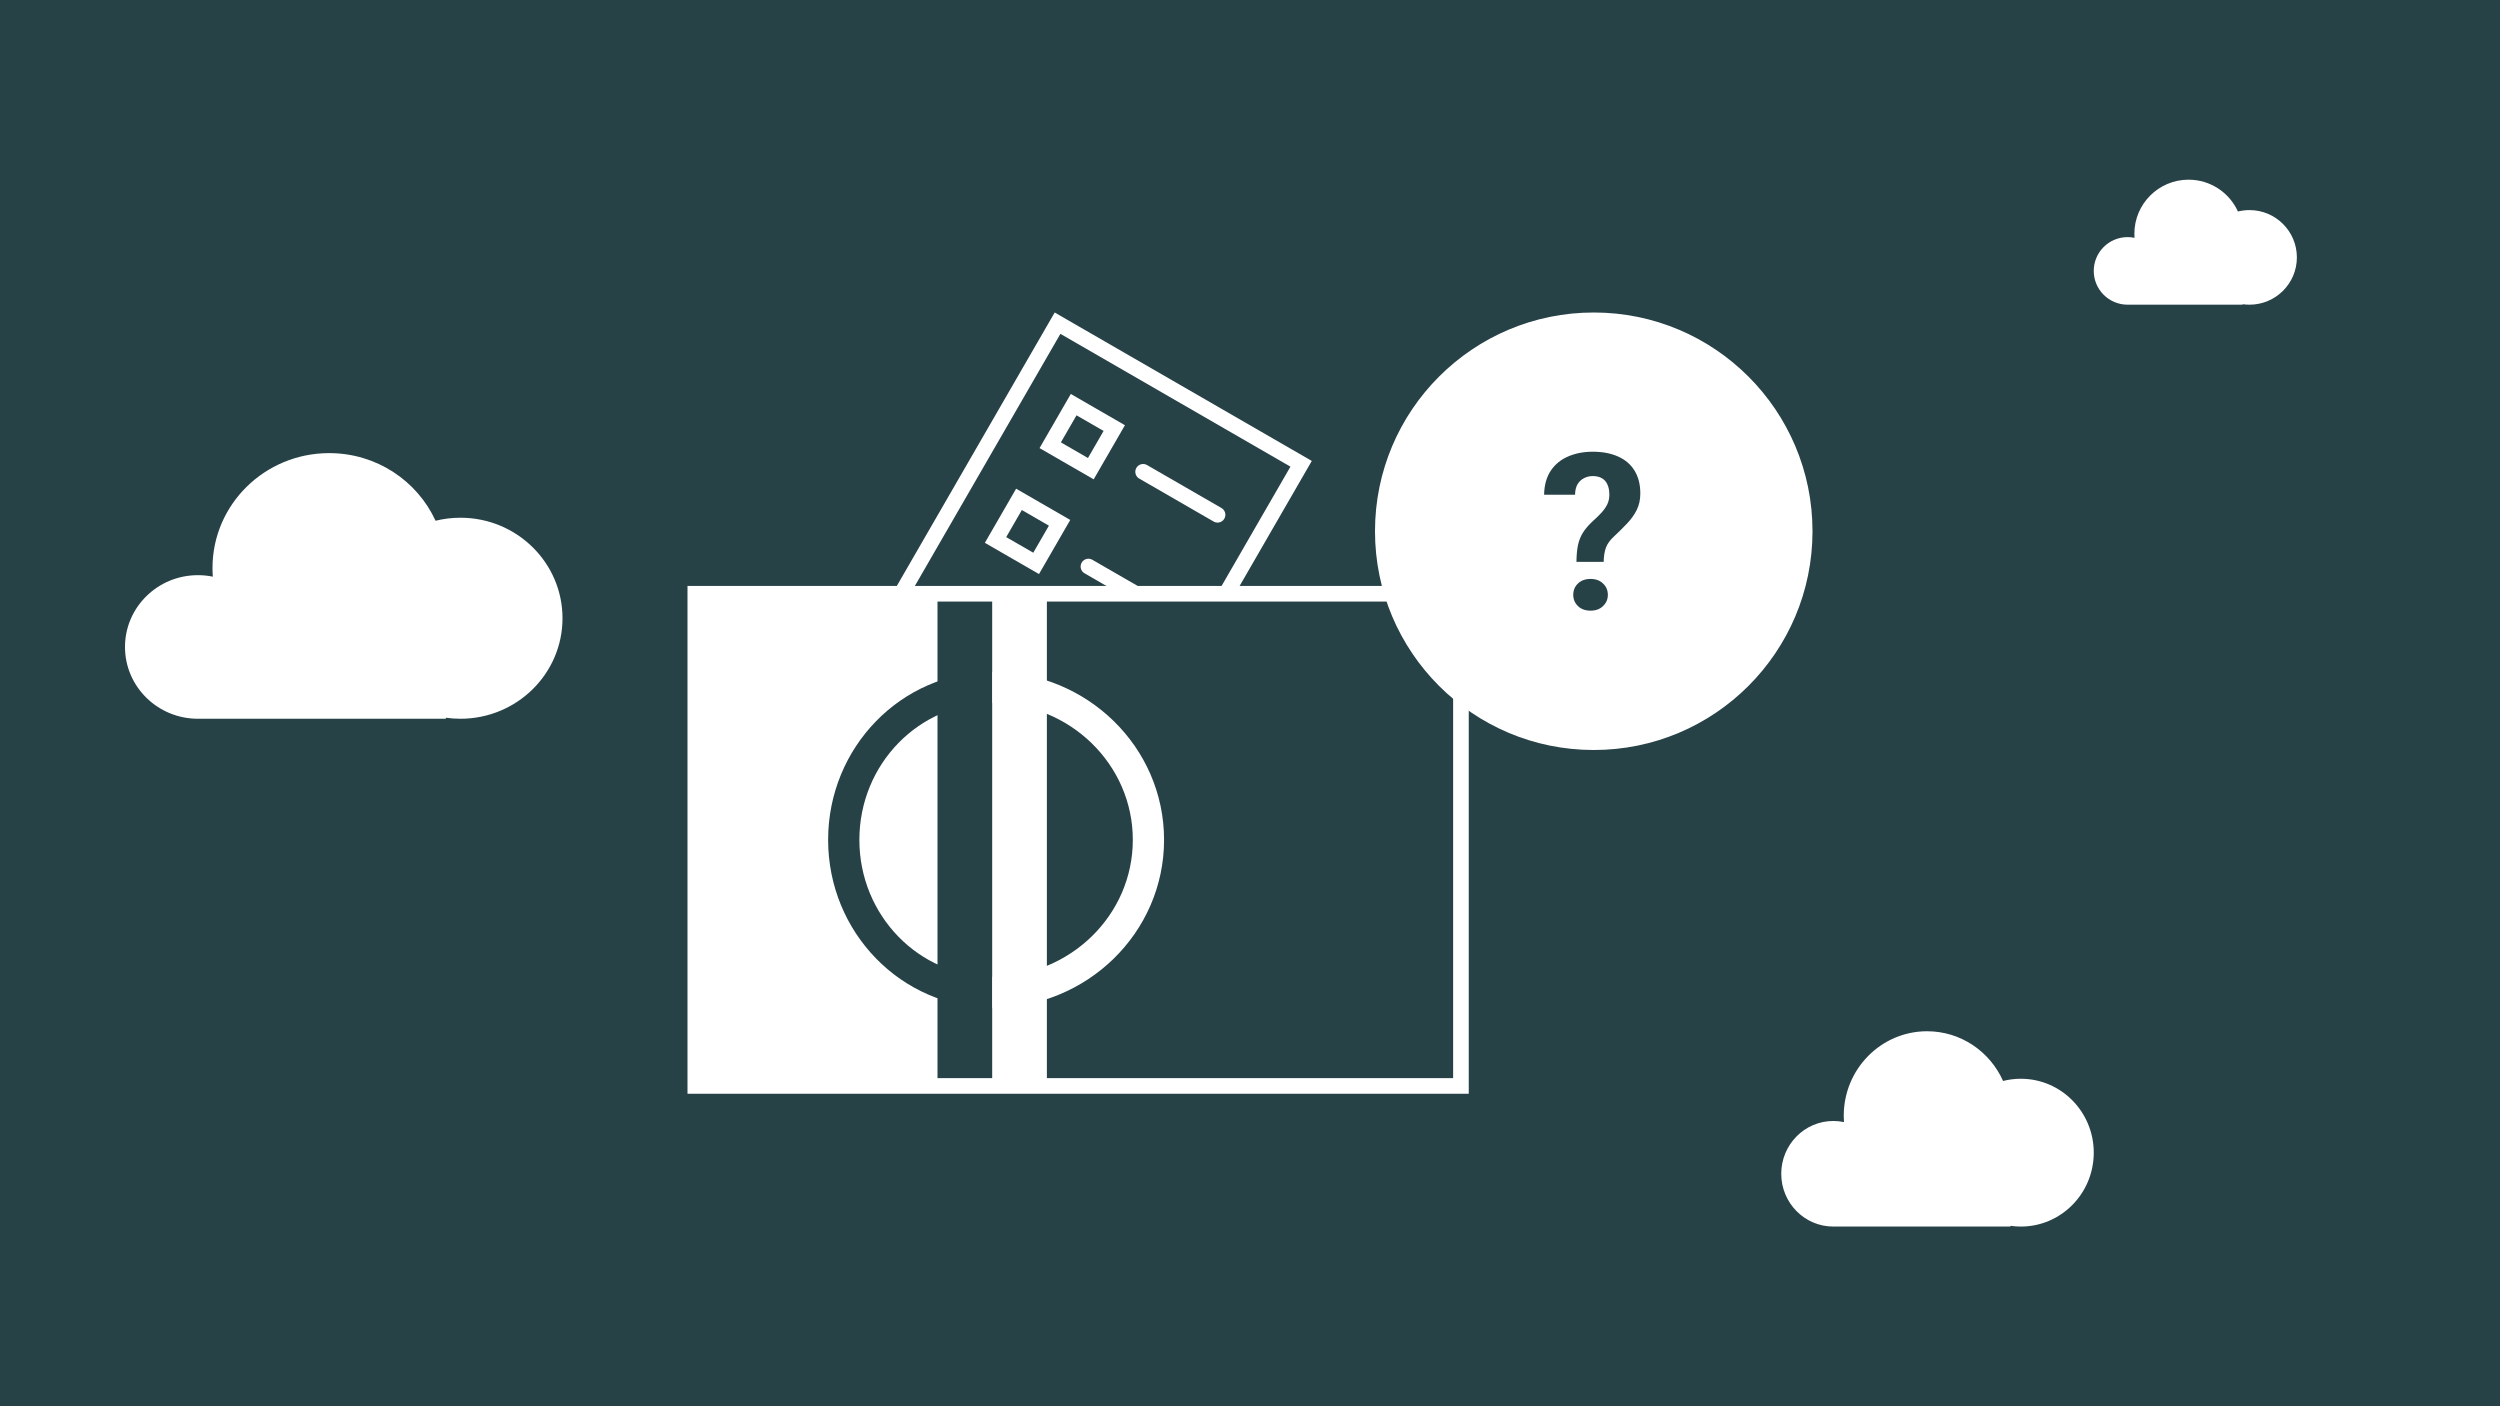 <svg width="320" height="180" viewBox="0 0 320 180" fill="none" xmlns="http://www.w3.org/2000/svg">
<rect width="320" height="180" fill="#274247"/>
<rect x="135.366" y="41.366" width="36" height="50" transform="rotate(30 135.366 41.366)" fill="#274247" stroke="white" stroke-width="2"/>
<rect x="137.429" y="51.794" width="6" height="6" transform="rotate(30 137.429 51.794)" stroke="white" stroke-width="2"/>
<rect x="130.429" y="63.919" width="6" height="6" transform="rotate(30 130.429 63.919)" stroke="white" stroke-width="2"/>
<path d="M146.32 60.392L155.847 65.892" stroke="white" stroke-width="2" stroke-linecap="round"/>
<path d="M139.32 72.517L148.847 78.017" stroke="white" stroke-width="2" stroke-linecap="round"/>
<rect x="89" y="76" width="98" height="63" fill="white" stroke="white" stroke-width="2"/>
<rect x="134" y="77" width="52" height="61" fill="#274247"/>
<rect x="120" y="77" width="7" height="61" fill="#274247"/>
<path d="M127 127C116.507 127 108 118.27 108 107.5C108 96.73 116.507 88 127 88" stroke="#274247" stroke-width="4"/>
<path d="M127 127C138.046 127 147 118.27 147 107.5C147 96.73 138.046 88 127 88" stroke="white" stroke-width="4"/>
<circle cx="204" cy="68" r="28" fill="white"/>
<path d="M205.271 71.916H201.785C201.794 71.096 201.858 70.389 201.977 69.797C202.104 69.195 202.318 68.653 202.619 68.17C202.929 67.687 203.339 67.208 203.85 66.734C204.278 66.352 204.652 65.987 204.971 65.641C205.29 65.294 205.54 64.939 205.723 64.574C205.905 64.201 205.996 63.786 205.996 63.33C205.996 62.801 205.914 62.364 205.75 62.018C205.595 61.662 205.358 61.393 205.039 61.211C204.729 61.029 204.337 60.938 203.863 60.938C203.471 60.938 203.107 61.024 202.77 61.197C202.432 61.361 202.154 61.617 201.936 61.963C201.726 62.309 201.617 62.765 201.607 63.33H197.643C197.67 62.081 197.957 61.051 198.504 60.24C199.06 59.42 199.803 58.814 200.732 58.422C201.662 58.021 202.706 57.82 203.863 57.82C205.139 57.82 206.233 58.03 207.145 58.449C208.056 58.859 208.753 59.465 209.236 60.268C209.719 61.06 209.961 62.027 209.961 63.166C209.961 63.959 209.806 64.665 209.496 65.285C209.186 65.896 208.781 66.466 208.279 66.994C207.778 67.523 207.227 68.07 206.625 68.635C206.105 69.1 205.75 69.587 205.559 70.098C205.376 70.608 205.281 71.214 205.271 71.916ZM201.375 76.141C201.375 75.557 201.576 75.074 201.977 74.691C202.378 74.299 202.915 74.103 203.59 74.103C204.255 74.103 204.788 74.299 205.189 74.691C205.6 75.074 205.805 75.557 205.805 76.141C205.805 76.706 205.6 77.184 205.189 77.576C204.788 77.968 204.255 78.164 203.59 78.164C202.915 78.164 202.378 77.968 201.977 77.576C201.576 77.184 201.375 76.706 201.375 76.141Z" fill="#274247"/>
<path fill-rule="evenodd" clip-rule="evenodd" d="M234.681 157C234.676 157 234.671 157 234.667 157C230.985 157 228 153.975 228 150.243C228 146.511 230.985 143.486 234.667 143.486C235.134 143.486 235.59 143.535 236.03 143.628C236.01 143.358 236 143.086 236 142.811C236 136.84 240.776 132 246.667 132C250.994 132 254.719 134.611 256.392 138.364C257.12 138.179 257.882 138.081 258.667 138.081C263.821 138.081 268 142.316 268 147.54C268 152.765 263.821 157 258.667 157C258.214 157 257.769 156.967 257.333 156.904V157H234.681Z" fill="white"/>
<path fill-rule="evenodd" clip-rule="evenodd" d="M272.333 39C272.333 39 272.333 39 272.333 39C269.94 39 268 37.064 268 34.676C268 32.287 269.94 30.351 272.333 30.351C272.637 30.351 272.933 30.382 273.22 30.442C273.207 30.269 273.2 30.095 273.2 29.919C273.2 26.098 276.304 23 280.133 23C282.946 23 285.367 24.671 286.455 27.073C286.928 26.955 287.423 26.892 287.933 26.892C291.284 26.892 294 29.602 294 32.946C294 36.289 291.284 39 287.933 39C287.639 39 287.35 38.979 287.067 38.938V39H272.333V39Z" fill="white"/>
<path fill-rule="evenodd" clip-rule="evenodd" d="M25.333 92C25.333 92 25.333 92 25.333 92C20.179 92 16 87.886 16 82.811C16 77.736 20.179 73.621 25.333 73.621C25.988 73.621 26.626 73.688 27.242 73.814C27.214 73.447 27.2 73.076 27.2 72.703C27.2 64.583 33.886 58 42.133 58C48.191 58 53.407 61.551 55.749 66.655C56.768 66.404 57.835 66.27 58.933 66.27C66.15 66.27 72 72.03 72 79.135C72 86.24 66.15 92 58.933 92C58.3 92 57.676 91.956 57.067 91.87V92H25.333V92Z" fill="white"/>
</svg>
